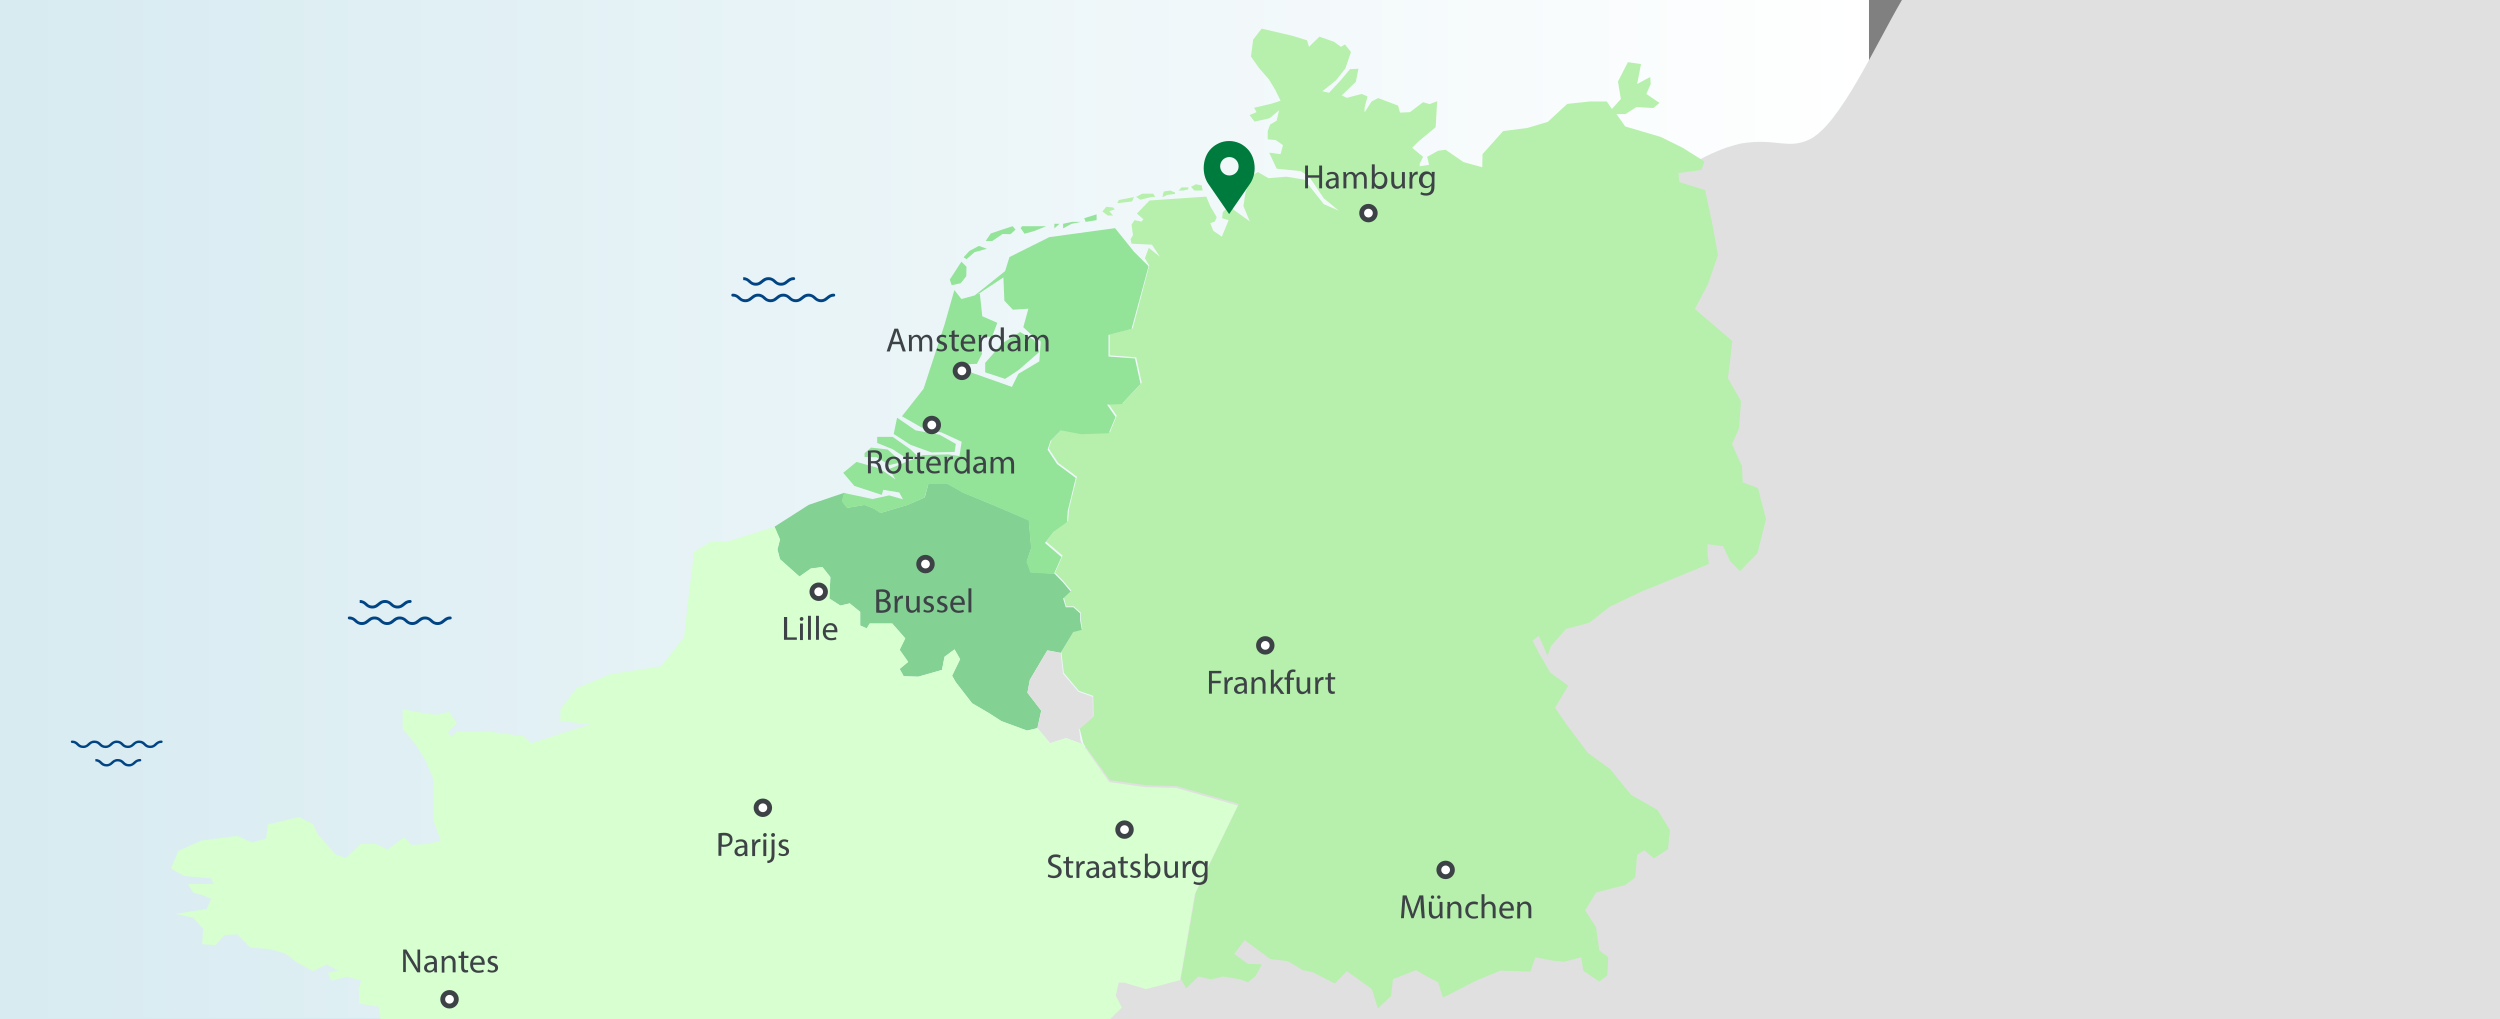 <svg xmlns="http://www.w3.org/2000/svg" xmlns:xlink="http://www.w3.org/1999/xlink" viewBox="0 0 1030 420" enable-background="new 0 0 1030 420"><rect x="0" y="0" width="1030" height="420" fill="#808080" stroke="none"/><style>.st0{fill:#d7ebf1}.st2{fill:#e0e0e0}.st6{fill:none;stroke:#65b22e}.st8{fill:#004483}.st9{fill:#3d4246}.st10{fill:#fff;stroke:#3d4246;stroke-width:2;stroke-miterlimit:10}</style><path class="st0" d="M0 0v420h770v-420h-112z"/><linearGradient id="SVGID_1_" gradientUnits="userSpaceOnUse" y1="209.697" x2="770" y2="209.697"><stop offset="0" stop-color="#fff" stop-opacity="0"/><stop offset="1" stop-color="#fff"/></linearGradient><path d="M0 0v419.4h770v-419.4h-112z" fill="url(#SVGID_1_)"/><path class="st2" d="M783.6 0c-10.9 18.5-25.8 51.9-38.4 57.6-8.8 4-13.8-.8-27.8 1.5 0 0-15.1 2.6-32.4 17-197.9 164.8-279.8 275.4-312.7 343.9h657.7v-420h-246.4z"/><g id="carte"><defs><path id="SVGID_2_" d="M65.8 643.6h668.5v-633.4h-712"/></defs><clipPath id="SVGID_3_"><use xlink:href="#SVGID_2_" overflow="visible"/></clipPath><path d="M457 87l2.3-.7-.7-.8-2.8-.3-1.6 1.9 2.2 1.7h2.2l-1.6-1.8zm9.4-4l.8-1.8-6.2 1.2-.7 1.3 6.1-.7zm7.8-1.8l1.8-.1-.9-1.3h-4.5l-2.5 1.3 1.7 1.2 4.4-1.1zm6.7-.9l3.2-.4v-.6l-2-.8-2.6.4s-.8 2.3-.4 2.3l1.8-.9m6.7-1.8l2-.5v-.8h-2.8l-1.2 1.3h2zm4.5 0h3.4l-.4-2.1-2.4-.5-2 1.1 1.4 1.5zm102.4 332.5l13.7-7 9.9-4.1 12.4.4 2.1-5.9 7.2 1.4 4.7.4 7-1.8.8 5.5 6.6 4.5 3.3-2.5.4-7.6-3.7-2.7-1.3-9.5-4.5-7 4.5-7.4 12-3.1 4.1-3.1.8-9.3 2.9-1.9 4 3.3 5.8-3.7.8-8-5.1-8.2-10.9-6.2-8.6-10.6-9.3-6.8-8.9-11.9-4.5-6.6 5.4-9.1-7.4-5.4-4.7-8.1-2.6-5.1 2.6-1.9 3.6 8.2 1.4-4 6.2-7.1 9.5-2.5 8.6-6.7 12.8-6.1 18.1-7.4 9.9-4.1-.6-3.7v-4.4l6.4.8 2.9 6.2 4.1 4.1 7.2-7.4 3.5-14-3.3-12.8-6.3-2.4-.3-6.6-4.1-9.1 2.9-6.6.8-11.1-5.4-9.5.8-6.2 1-9.1-15.4-13.2 5.4-10.3 4.1-11.9-2.3-12.8-3-14-10.6-3.3-.4-3.7 9.5-1.3 1.2-3.5-8.9-5.6-9.1-4.5-14.6-4.3-3.6-5.1h3.7l4.5-2.9 7 .4 2.5-2.1-5.4-3.7 1.8-4.1-.2-2.9-5.4 2.9 1.6-8.2-5.4-.8-4.1 8 1.2 7.2-3.7 4.1-2.1-3.1h-7l-9.3 1-8 7.4-8.4 2.5-10 1.3-8.5 9.5-.1 5.4-7.7-2.1-7.4-5.1-3.1.4-4.5 2.5.8 3.3-3.9.6v-1l1.4-2.9-4.5-3.7 2.7-2.7 7-5.8.6-10.7-3.1 1.2-2.7-.8-5.4 4.1-4.1.2-.8-2.9-8.2-3.1-2.7 1.4-2.9 4.5v-1.9l1.2-4.7-2.4-1-6.1 1.6-2.1-1 5.8-5.6 1.1-5.4-3.5.2-3.6 4.3-5 5.4-2.8-.6 5.6-4.5 3.9-4.9 2.3-6.8-2.5-3.1-1.6 1-2.9-2.1-6-2.1-4.3 4.2-.8-2.7-6.2-1.9-12.5-2.9-3.5 4.5-.9 7 3.3 4.7 4.1 4.7 2.7 4.5 2.1 4.3-3.7 1.2-7.2 1.7 1 1.8-2.9 1.2 2.1 2.7 6.2-1.4 3.9-3.3-1 4.3-2.7 1.6-1 2.7v3.4l3.3.3 3 2.1-1 3.7-4.7-.6 3.1 6.6 9.9 1 3.5 2.3 6 8.9 6.2 5.1-6.2-2.7-8-10.1-7.4-1.2-7.4.6-4.3-2.5-2.6 1.4-2.6 7.2-.8 5.4 2.6 6.3-8.6-6.2-2.5 2.4-.3 2.5 2.7.8-2.8 6.8-3.5-2.4-1.3-3.2 1.9-.6.8-1.8-2.7-4.6-1.6-3.9-23.4 1.6-5.2 5.4 2.7 2.3-.8 1-2.9-.6-1.2 1.9.6 4.3-1 1.6.4 1.9 8.4.4 3.3 5-4.6-3.7-1.6 4.3 1.8 3-6.8 25.9-9.5 2.5v8.6l10.9.8 2.3 10.5-7.8 8.3-6 .2 3.5 5.1-2.8 6.7-11.3.4-8.4-1.6-4.3 4.3-1.2 3.7 3.9 5.9 7.7 5.7-3.3 13.5-.3 4.6-5.4 3.9-3.7 4.7 6.8 5.8-3.1 7 3.4 3.5 3.3 3.9-3.1 2.9 1 3.6h3.1l2.9 2.6v2.8l.6 4-3.5.8-5.1 8.6 1 8.6 6.2 7.4 5.9 2.1.1 8.4-5.7 4.9 1.5 6.1.3.6 10.7 14.7 14.8 2.1 12.8.4 25.5 7.3-17.7 36.4-6.2 35.6 2.2 4 5-4.9 5.3 1.2 4.9-1.2 7.1 1.2 3.2 1.2 3-2.5 2.7-4.9-5.8-.2-5.6-4.1 4.3-5.7 10.5 7.8 7.3.9 6.2 3.7 3.9.8 9.3 4.7 4.9-5.1 10.3 7.4 2.5 8 5.4-5.1.8-7 9.5-3.7 4.7 2.7 4.4 2.3 2 6.3z" clip-path="url(#SVGID_3_)" fill="#b6f0ac"/><path d="M441.1 243.7l-3.1 2.9 1.1 3.6h3.1l2.8 2.5v2.8l.7 4-3.5.9-5.2 8.6-5.5-1-7.2 12.1-1 5.3 5.7 7.4-1.6 7.2-4.3 1-10.6-3.9-5-3.2-7-4.1-6.7-8.7-1.6-2.7 3.3-6.8-2.3-4-4.1 3-1 5.4-9.8 2.8-6-.2-1.7-3 3.5-2.9-3.5-4.9 2.3-4.8-5.3-6.1h-9.3l-1.2 2-2.7-1.2v-5.6l-4.3-3.5-3.9.9-4.5-2.9.4-8.8-3.3-4.2-4.8.7-4.7 3.3-8-7.2-1-4 1-4.1-2.2-5.3 14.1-9 14.7-5-.9 3.5 2.1 2.7 7.1-1.2 4.1 1.6 2.5 1.7 11.1-3.3 7.1-3.1 1.5-5.6h7.9l6.6 3.7 13.1 5.4 13.8 5.9 1 11.5-1.8 5.4 1.6 4.5 9.7.6 3.4 3.5z" fill="#84d194"/><path d="M365.7 185.2l-6.8-.8-2.7 2.3v1.6h4.8l5.5 3.3 5-1.2-5.8-5.2zm9.5 0l-7.4-5.2h-6.4v2.5l6.4 2.6 6.4 4.2 3.7-1.5-2.7-2.6zm2-7.9l-7.6-5.2-1.4 6.7 7 4.5 8.6 3.1 9.5-.2.5-3.3-6.7-3.8-9.9-1.8zm21-67.4l-2.1-2.1-2.4 3.7-2.4 3.7.8 2.3 3.7-.8 2.3-2.9.1-3.9zm8.4-7.4l-3.3-1.2-3.9 2.1-2.4 2.6 1.2.8 3.3-2.9 5.1-1.4zm9.7-6l2.1-1.9-1.2-1.4-4.9 1.6-4.1 1.4-2.1 3.1h2.7l4.3-2.9 3.2.1zm9.8-1.3l4.9-2h-9.9l-.6.8 1.6 2.3 4-1.1zm8.3-1.1l2.1-1.9h-2.1v1.9zm7.1-1.9l3.9-.8h-3.7l-3.7.8v1.9l3.5-1.9zm5.8-.8l4.5-.7v-2.4l-5.1 1.6.6 1.5zm-27.7 61.1l8.6-7.5-2.1-4.9-5.8-3.3-7.4 4.7-7 8v3.9l8.2 2.7 5.5-3.6zm9.2-11.8l-.6 8.2-8.6 5.1-2.7 5.4-16.4-5.8-2.5-3.5 4.5-.2 2.1-4.1-1.4-7.4 5.5.4 2.2-5.8-6.2-2.7-1-9.3-.9.3 10.6-7 .4 9.6 3.5 3.7 6.4-.4-2.1 7.6 3.1 2.9 4.1 3zm44.4-31l-6-6-7.8-9.7-27.1 3.7-16.4 8.2-1.8 5.8-12.5 10-5.5 1.5-2.9-3.7-4.1 14.4-8.6 26.3-8.9 11.3 8.9 5.1 7.5 1.6 8.2 3.8-.9 5.9-4.7-.7-10.4.3-13.8 5.7 1.8 3.1.7 1.2-6.5-4.5-9.5-2.7-5.5 4.5 4.6 5.4 11.3 3.7.6-2.1 6.6 1.1 1.5 2.8-5.7-1.6-6.8 1.5-11.8-2.5-.9 3.5 2.1 2.7 7.2-1.2 4.1 1.6 2.5 1.7 11.1-3.3 7.1-3.1 1.6-5.6h7.8l6.6 3.7 13.2 5.4 13.7 6 1 11.5-1.9 5.4 1.6 4.5 9.7.6 3.1-7-6.8-5.8 3.7-4.7 5.4-3.9.3-4.6 3.3-13.6-7.7-5.7-3.9-5.9 1.2-3.7 4.3-4.3 8.4 1.6 11.3-.4 2.8-6.7-3.5-5.1 6-.2 7.8-8.3-2.3-10.5-10.9-.8v-8.9l9.5-2.5 7-25.8z" fill="#93e399"/><path class="st2" d="M446 306.6l-6.8-2.5-6.6 2.1-5.2-6.2 1.6-7.2-5.7-7.4 1-5.3 7.2-12.2 5.5 1.1 1 8.6 6.3 7.4 5.9 2.1.1 8.4-5.7 5 .6 4.8"/><path d="M462.2 415.1l-2.5-4.9 1.2-5.4h2.1l9.2 2.7 14-3.7 6.1-35.6 17.7-36.3-25.5-7.3-12.7-.3-14.8-2.1-10.9-15.6-6.8-2.5-6.6 2.1-5.3-6.2-4.3 1-10.5-3.9-5.1-3.3-7-4.1-6.7-8.6-1.5-2.7 3.3-6.8-2.3-4.1-4.1 3.1-1.1 5.4-9.7 2.8-6.1-.2-1.6-3 3.5-2.9-3.5-5 2.3-4.7-5.4-6.1h-9.3l-1.2 2-2.7-1.2v-5.6l-4.3-3.5-3.9.9-4.5-2.9.4-8.9-3.3-4.1-4.7.6-4.7 3.3-8-7.1-1.1-4 1.1-4.1-2.3-5.3-19.4 6.1h-6.7l-7 4.2-2.5 20.1-1.7 15.2-9.4 11.9-21 3.3-13.9 5.8-6.6 8.6v4.9l12.3 1.3-24.3 7.8-3.2-2.9-14.9-1.9h-12.6l-2.1 2.3-1.5-2.2 3.6-3.5-3.2-4.7-5.1 1.2-5.1-.6-8.9-1.7v8l5.4 6.6 4.3 7 2.9 7.2v16.9l3.1 8.4-5.2 1.4-7 .4-2.8-3.2-7 5.1-4.6-2.3h-6.3l-6.2 5.8-4.3-1.5-7.2-8.2-2.1-4.3-5.7-2.9-7.6 1.9-5.2 1.2-.8 5.8-5.7 1.6-6.2-2.7-14.8 1.9-9.4 4.3-3.1 7.2 5.5 3.1 11.1 1 1 2.3h-10.5l2.1 3.5 4.1 1.2 3.3 1.4-1.8 4.2-12.8 2 7.2 1.6 4.1 4.5-.4 6.4 5.6.4 3.5-4.1 5.3-.4 5.3 5.4 8.5.8 6.2 1.8 4.5 3.5 6.7 3.7 5.8-2.8 4.5 2.6-4.1.9 1.4 3.2 6.4-1.6 6 1.6-1.1 3.1.1 6.4 8 1.2.9 5.3h300.4z" fill="#d7ffd0"/></g><path class="st8" d="M338.3 124.5c-1.5 0-2.3-.7-3-1.3-.6-.6-1.1-1-2.2-1-1 0-1.5.5-2.2 1-.7.6-1.5 1.3-3 1.3s-2.3-.7-3-1.3c-.6-.6-1.1-1-2.2-1s-1.5.5-2.2 1c-.7.6-1.5 1.3-3 1.3s-2.3-.7-3-1.3c-.6-.6-1.1-1-2.2-1s-1.5.5-2.2 1c-.7.6-1.5 1.3-3 1.3s-2.3-.7-3-1.3c-.6-.6-1.1-1-2.2-1-.4 0-.6-.3-.6-.6 0-.4.3-.6.6-.6 1.5 0 2.3.7 3 1.3.6.6 1.1 1 2.2 1s1.5-.5 2.2-1c.7-.6 1.5-1.3 3-1.3s2.3.7 3 1.3c.6.6 1.1 1 2.2 1s1.5-.5 2.2-1c.7-.6 1.5-1.3 3-1.3s2.3.7 3 1.3c.6.6 1.1 1 2.2 1s1.5-.5 2.2-1c.7-.6 1.5-1.3 3-1.3s2.3.7 3 1.3c.6.6 1.1 1 2.2 1s1.5-.5 2.2-1c.7-.6 1.5-1.3 3-1.3.4 0 .6.3.6.6 0 .4-.3.6-.6.6-1.1 0-1.5.5-2.2 1-.7.6-1.5 1.3-3 1.3zm-32.1-10.3c1.5 0 2.3.7 3 1.3.6.6 1.1 1 2.2 1s1.5-.5 2.2-1c.7-.6 1.5-1.3 3-1.3s2.3.7 3 1.3c.6.6 1.1 1 2.2 1s1.5-.5 2.2-1c.7-.6 1.5-1.3 3-1.3.4 0 .6.3.6.6 0 .4-.3.6-.6.6-1.1 0-1.5.5-2.2 1-.7.6-1.5 1.3-3 1.3s-2.3-.7-3-1.3c-.6-.6-1.1-1-2.2-1-1 0-1.5.5-2.2 1-.7.6-1.5 1.3-3 1.3s-2.3-.7-3-1.3c-.6-.6-1.1-1-2.2-1" id="wave"/><path class="st9" d="M296.1 343.3c.6-.1 1.4-.2 2.3-.2 1.2 0 2.1.3 2.6.8.5.4.8 1.1.8 2 0 .9-.3 1.5-.7 2-.6.7-1.7 1-2.9 1-.4 0-.7 0-1-.1v3.8h-1.2v-9.3zm1.2 4.6c.3.1.6.1 1 .1 1.5 0 2.4-.7 2.4-2 0-1.2-.9-1.8-2.2-1.8-.5 0-.9 0-1.1.1v3.6zm9.6 4.8l-.1-.9c-.4.5-1.1 1-2.1 1-1.4 0-2.1-1-2.1-1.9 0-1.6 1.5-2.5 4.1-2.5v-.1c0-.6-.2-1.6-1.5-1.6-.6 0-1.3.2-1.8.5l-.3-.8c.6-.4 1.4-.6 2.2-.6 2.1 0 2.6 1.4 2.6 2.8v2.5c0 .6 0 1.2.1 1.6h-1.1zm-.2-3.5c-1.3 0-2.9.2-2.9 1.5 0 .8.5 1.2 1.2 1.2.9 0 1.4-.6 1.6-1.1l.1-.4v-1.2zm3.2-1.2c0-.8 0-1.5-.1-2.1h1.1v1.3h.1c.3-.9 1.1-1.5 1.9-1.5h.4v1.2h-.4c-.9 0-1.5.7-1.7 1.6l-.1.6v3.6h-1.2v-4.7zm6-4c0 .4-.3.8-.8.8-.4 0-.7-.3-.7-.8 0-.4.3-.8.8-.8.4 0 .7.3.7.8zm-1.4 8.7v-6.8h1.2v6.8h-1.2zm1.6 1.9c.6 0 1.1-.2 1.3-.5.3-.4.5-.9.5-2.5v-5.7h1.2v6.1c0 1.3-.2 2.2-.8 2.8-.5.5-1.4.8-2.1.8l-.1-1zm3.2-10.6c0 .4-.3.8-.8.8s-.8-.3-.8-.8c0-.4.3-.8.8-.8s.8.3.8.8zm1.7 7.4c.4.2 1 .5 1.6.5.9 0 1.3-.4 1.3-1s-.4-.9-1.3-1.2c-1.2-.4-1.8-1.1-1.8-1.9 0-1.1.9-2 2.3-2 .7 0 1.3.2 1.7.4l-.3.9c-.3-.2-.8-.4-1.4-.4-.7 0-1.1.4-1.1.9 0 .6.4.8 1.3 1.1 1.2.4 1.8 1 1.8 2 0 1.2-.9 2-2.5 2-.7 0-1.4-.2-1.9-.5l.3-.8z"/><circle class="st10" cx="314.3" cy="332.8" r="2.8"/><path class="st9" d="M431.9 360.2c.5.3 1.3.6 2.2.6 1.2 0 2-.7 2-1.6 0-.9-.5-1.4-1.8-1.9-1.5-.5-2.5-1.3-2.5-2.7 0-1.5 1.2-2.6 3.1-2.6 1 0 1.7.2 2.1.5l-.3 1c-.3-.2-.9-.4-1.8-.4-1.3 0-1.8.8-1.8 1.4 0 .9.6 1.3 1.9 1.8 1.6.6 2.4 1.4 2.4 2.8 0 1.5-1.1 2.7-3.3 2.7-.9 0-1.9-.3-2.4-.6l.2-1zm8.5-7.3v1.9h1.8v.9h-1.8v3.7c0 .8.2 1.3.9 1.3.3 0 .6 0 .7-.1l.1.9c-.2.1-.6.2-1.1.2-.6 0-1-.2-1.3-.5-.4-.4-.5-1-.5-1.8v-3.7h-1.1v-.9h1.1v-1.6l1.2-.3zm3.1 4.1c0-.8 0-1.5-.1-2.1h1.1v1.3h.1c.3-.9 1.1-1.5 1.9-1.5h.4v1.2h-.4c-.9 0-1.5.7-1.7 1.6l-.1.6v3.6h-1.2v-4.7zm8.3 4.7l-.1-.9c-.4.5-1.1 1-2.1 1-1.4 0-2.1-1-2.1-1.9 0-1.6 1.5-2.5 4.1-2.5v-.1c0-.6-.2-1.6-1.5-1.6-.6 0-1.3.2-1.8.5l-.3-.8c.6-.4 1.4-.6 2.2-.6 2.1 0 2.6 1.4 2.6 2.8v2.5c0 .6 0 1.2.1 1.6h-1.1zm-.2-3.5c-1.3 0-2.9.2-2.9 1.5 0 .8.5 1.2 1.2 1.2.9 0 1.4-.6 1.6-1.1l.1-.4v-1.2zm6.9 3.5l-.1-.9c-.4.5-1.1 1-2.1 1-1.4 0-2.1-1-2.1-1.9 0-1.6 1.5-2.5 4.1-2.5v-.1c0-.6-.2-1.6-1.5-1.6-.6 0-1.3.2-1.8.5l-.3-.8c.6-.4 1.4-.6 2.2-.6 2.1 0 2.6 1.4 2.6 2.8v2.5c0 .6 0 1.2.1 1.6h-1.1zm-.2-3.5c-1.3 0-2.9.2-2.9 1.5 0 .8.5 1.2 1.2 1.2.9 0 1.4-.6 1.6-1.1l.1-.4v-1.2zm4.6-5.3v1.9h1.8v.9h-1.8v3.7c0 .8.2 1.3.9 1.3.3 0 .6 0 .7-.1l.1.9c-.2.1-.6.2-1.1.2-.6 0-1-.2-1.3-.5-.4-.4-.5-1-.5-1.8v-3.7h-1.1v-.9h1.1v-1.6l1.2-.3zm3 7.5c.4.2 1 .5 1.6.5.9 0 1.3-.4 1.3-1s-.4-.9-1.3-1.2c-1.2-.4-1.8-1.1-1.8-1.9 0-1.1.9-2 2.3-2 .7 0 1.3.2 1.7.4l-.3.9c-.3-.2-.8-.4-1.4-.4-.7 0-1.1.4-1.1.9 0 .6.4.8 1.3 1.1 1.2.4 1.8 1 1.8 2 0 1.2-.9 2-2.5 2-.7 0-1.4-.2-1.9-.5l.3-.8zm5.7 1.3c0-.5.1-1.1.1-1.8v-8.2h1.2v4.3c.4-.8 1.2-1.2 2.3-1.2 1.7 0 2.9 1.4 2.9 3.5 0 2.4-1.5 3.6-3 3.6-1 0-1.8-.4-2.3-1.3l-.1 1.1h-1.1zm1.3-2.8c0 .2 0 .3.1.4.2.9 1 1.4 1.8 1.4 1.3 0 2.1-1.1 2.1-2.6 0-1.4-.7-2.5-2-2.5-.8 0-1.6.6-1.9 1.5 0 .1-.1.3-.1.5v1.3zm12.4.9c0 .7 0 1.3.1 1.8h-1.1l-.1-1.1c-.3.5-1 1.3-2.2 1.3-1.1 0-2.3-.6-2.3-3v-4h1.2v3.8c0 1.3.4 2.2 1.5 2.2.8 0 1.4-.6 1.6-1.1.1-.2.1-.4.1-.6v-4.2h1.2v4.9zm2-2.8c0-.8 0-1.5-.1-2.1h1.1v1.3h.1c.3-.9 1.1-1.5 1.9-1.5h.4v1.2h-.4c-.9 0-1.5.7-1.7 1.6l-.1.6v3.6h-1.2v-4.7zm10.3-2.1c0 .5-.1 1-.1 1.9v3.9c0 1.6-.3 2.5-1 3.1-.7.6-1.6.8-2.5.8-.8 0-1.7-.2-2.3-.6l.3-.9c.4.3 1.1.5 2 .5 1.3 0 2.2-.7 2.2-2.4v-.8c-.4.6-1.1 1.1-2.2 1.1-1.7 0-2.9-1.4-2.9-3.3 0-2.3 1.5-3.6 3.1-3.6 1.2 0 1.8.6 2.1 1.2l.1-1h1.2zm-1.2 2.7c0-.2 0-.4-.1-.6-.2-.7-.8-1.3-1.7-1.3-1.2 0-2 1-2 2.6 0 1.3.7 2.4 2 2.4.8 0 1.4-.5 1.7-1.3.1-.2.1-.4.1-.7v-1.1z"/><circle class="st10" cx="463.3" cy="341.8" r="2.8"/><path class="st9" d="M323.1 254.2h1.2v8.4h4v1h-5.3v-9.4zm7.9.8c0 .4-.3.8-.8.8-.4 0-.7-.3-.7-.8 0-.4.3-.8.8-.8.4 0 .7.3.7.8zm-1.4 8.7v-6.8h1.2v6.8h-1.2zm3.3-10h1.2v9.9h-1.2v-9.9zm3.3 0h1.2v9.9h-1.2v-9.9zm4 6.8c0 1.7 1.1 2.4 2.3 2.4.9 0 1.4-.2 1.9-.4l.2.9c-.4.2-1.2.4-2.3.4-2.1 0-3.3-1.4-3.3-3.4s1.2-3.7 3.2-3.7c2.2 0 2.8 1.9 2.8 3.2v.6h-4.8zm3.6-.9c0-.8-.3-2-1.7-2-1.2 0-1.8 1.1-1.9 2h3.6z"/><circle class="st10" cx="337.3" cy="243.8" r="2.8"/><path class="st9" d="M585.4 374.2c-.1-1.3-.2-2.9-.1-4.1-.3 1.1-.7 2.3-1.2 3.6l-1.7 4.6h-.9l-1.5-4.5c-.4-1.3-.8-2.5-1.1-3.7 0 1.2-.1 2.8-.2 4.2l-.3 4h-1.2l.7-9.4h1.6l1.6 4.6c.4 1.2.7 2.2 1 3.2.2-1 .6-2 1-3.2l1.7-4.6h1.6l.6 9.4h-1.2l-.4-4.1zm8.9 2.3c0 .7 0 1.3.1 1.8h-1.1l-.1-1.1c-.3.5-1 1.3-2.2 1.3-1.1 0-2.3-.6-2.3-3v-4h1.2v3.8c0 1.3.4 2.2 1.5 2.2.8 0 1.4-.6 1.6-1.1.1-.2.1-.4.1-.6v-4.2h1.2v4.9zm-4.8-6.9c0-.4.3-.7.7-.7.4 0 .7.3.7.7 0 .4-.3.7-.7.7-.4 0-.7-.3-.7-.7zm2.6 0c0-.4.3-.7.7-.7.4 0 .7.3.7.7 0 .4-.3.7-.7.7-.4 0-.7-.3-.7-.7zm4.3 3.8c0-.7 0-1.3-.1-1.8h1.1l.1 1.1c.3-.6 1.1-1.3 2.2-1.3.9 0 2.4.6 2.4 2.9v4h-1.2v-3.9c0-1.1-.4-2-1.6-2-.8 0-1.4.6-1.7 1.3-.1.2-.1.4-.1.6v4.1h-1.2v-5zm12.6 4.7c-.3.2-1 .4-1.9.4-2 0-3.4-1.4-3.4-3.5s1.4-3.6 3.6-3.6c.7 0 1.4.2 1.7.4l-.3 1c-.3-.2-.8-.3-1.4-.3-1.6 0-2.4 1.1-2.4 2.6 0 1.6 1 2.5 2.4 2.5.7 0 1.2-.2 1.5-.3l.2.8zm1.4-9.7h1.2v4.2c.2-.4.5-.7.9-.9.4-.2.8-.3 1.3-.3.9 0 2.4.6 2.4 2.9v4h-1.2v-3.9c0-1.1-.4-2-1.6-2-.8 0-1.4.6-1.7 1.2-.1.2-.1.4-.1.6v4.1h-1.2v-9.9zm8.5 6.8c0 1.7 1.1 2.4 2.3 2.4.9 0 1.4-.2 1.9-.4l.2.9c-.4.2-1.2.4-2.3.4-2.1 0-3.3-1.4-3.3-3.4s1.2-3.7 3.2-3.7c2.2 0 2.8 1.9 2.8 3.2v.6h-4.8zm3.6-.9c0-.8-.3-2-1.7-2-1.2 0-1.8 1.1-1.9 2h3.6zm2.7-.9c0-.7 0-1.3-.1-1.8h1.1l.1 1.1c.3-.6 1.1-1.3 2.2-1.3.9 0 2.4.6 2.4 2.9v4h-1.2v-3.9c0-1.1-.4-2-1.6-2-.8 0-1.4.6-1.7 1.3-.1.2-.1.4-.1.6v4.1h-1.2v-5z"/><circle class="st10" cx="595.6" cy="358.4" r="2.8"/><path class="st9" d="M498.1 276.4h5.1v1h-3.9v3.1h3.6v1h-3.6v4.3h-1.2v-9.4zm6.4 4.8c0-.8 0-1.5-.1-2.1h1.1v1.3h.1c.3-.9 1.1-1.5 1.9-1.5h.4v1.2h-.4c-.9 0-1.5.7-1.7 1.6l-.1.6v3.6h-1.2v-4.7zm8.2 4.6l-.1-.9c-.4.5-1.1 1-2.1 1-1.4 0-2.1-1-2.1-1.9 0-1.6 1.5-2.5 4.1-2.5v-.1c0-.6-.2-1.6-1.5-1.6-.6 0-1.3.2-1.8.5l-.3-.8c.6-.4 1.4-.6 2.2-.6 2.1 0 2.6 1.4 2.6 2.8v2.5c0 .6 0 1.2.1 1.6h-1.1zm-.1-3.4c-1.3 0-2.9.2-2.9 1.5 0 .8.5 1.2 1.2 1.2.9 0 1.4-.6 1.6-1.1l.1-.4v-1.2zm3.1-1.5c0-.7 0-1.3-.1-1.8h1.1l.1 1.1c.3-.6 1.1-1.3 2.2-1.3.9 0 2.4.6 2.4 2.9v4h-1.2v-3.9c0-1.1-.4-2-1.6-2-.8 0-1.4.6-1.7 1.3-.1.2-.1.4-.1.6v4.1h-1.2v-5zm9 1.3c.2-.2.4-.5.6-.8l2-2.3h1.5l-2.6 2.8 3 4h-1.5l-2.3-3.3-.6.7v2.5h-1.2v-9.9h1.2v6.3zm5.5 3.6v-5.8h-1v-.9h1v-.3c0-1 .2-1.8.8-2.4.5-.4 1.1-.6 1.7-.6.4 0 .8.1 1.1.2l-.2 1c-.2-.1-.4-.2-.8-.2-1.1 0-1.3.9-1.3 2v.4h1.6v.9h-1.6v5.8h-1.3zm9.6-1.8c0 .7 0 1.3.1 1.8h-1.1l-.1-1.1c-.3.5-1 1.3-2.2 1.3-1.1 0-2.3-.6-2.3-3v-4h1.2v3.8c0 1.3.4 2.2 1.5 2.2.8 0 1.4-.6 1.6-1.1.1-.2.1-.4.1-.6v-4.2h1.2v4.9zm2.1-2.8c0-.8 0-1.5-.1-2.1h1.1v1.3h.1c.3-.9 1.1-1.5 1.9-1.5h.4v1.2h-.4c-.9 0-1.5.7-1.7 1.6l-.1.6v3.6h-1.2v-4.7zm6.4-4.1v1.9h1.8v.9h-1.8v3.7c0 .8.2 1.3.9 1.3.3 0 .6 0 .7-.1l.1.9c-.2.1-.6.2-1.1.2-.6 0-1-.2-1.3-.5-.3-.4-.5-1-.5-1.8v-3.6h-1.1v-.9h1.1v-1.6l1.2-.4z"/><circle class="st10" cx="521.3" cy="265.9" r="2.8"/><path class="st9" d="M361.1 243c.5-.1 1.4-.2 2.2-.2 1.2 0 2 .2 2.6.7.5.4.8.9.8 1.7 0 .9-.6 1.7-1.6 2.1.9.2 1.9 1 1.9 2.4 0 .8-.3 1.4-.8 1.9-.7.6-1.7.9-3.3.9-.8 0-1.5-.1-1.9-.1v-9.4zm1.2 3.9h1.1c1.3 0 2-.7 2-1.6 0-1.1-.8-1.5-2.1-1.5-.6 0-.9 0-1.1.1v3zm0 4.5c.2 0 .6.1 1 .1 1.3 0 2.4-.5 2.4-1.8s-1.1-1.8-2.4-1.8h-1v3.5zm6.3-3.7c0-.8 0-1.5-.1-2.1h1.1v1.3h.1c.3-.9 1.1-1.5 1.9-1.5h.4v1.2h-.4c-.9 0-1.5.7-1.7 1.6l-.1.6v3.6h-1.2v-4.7zm10.3 2.8c0 .7 0 1.3.1 1.8h-1.1l-.1-1.1c-.3.5-1 1.3-2.2 1.3-1.1 0-2.3-.6-2.3-3v-4h1.2v3.8c0 1.3.4 2.2 1.5 2.2.8 0 1.4-.6 1.6-1.1.1-.2.1-.4.1-.6v-4.2h1.2v4.9zm1.8.6c.4.2 1 .5 1.6.5.9 0 1.3-.4 1.3-1s-.4-.9-1.3-1.2c-1.2-.4-1.8-1.1-1.8-1.9 0-1.1.9-2 2.3-2 .7 0 1.3.2 1.7.4l-.3.9c-.3-.2-.8-.4-1.4-.4-.7 0-1.1.4-1.1.9 0 .6.4.8 1.3 1.1 1.2.4 1.8 1 1.8 2 0 1.2-.9 2-2.5 2-.7 0-1.4-.2-1.9-.5l.3-.8zm5.6 0c.4.2 1 .5 1.6.5.9 0 1.3-.4 1.3-1s-.4-.9-1.3-1.2c-1.2-.4-1.8-1.1-1.8-1.9 0-1.1.9-2 2.3-2 .7 0 1.3.2 1.7.4l-.3.9c-.3-.2-.8-.4-1.4-.4-.7 0-1.1.4-1.1.9 0 .6.4.8 1.3 1.1 1.2.4 1.8 1 1.8 2 0 1.2-.9 2-2.5 2-.7 0-1.4-.2-1.9-.5l.3-.8zm6.4-1.9c0 1.7 1.1 2.4 2.3 2.4.9 0 1.4-.2 1.9-.4l.2.9c-.4.2-1.2.4-2.3.4-2.1 0-3.3-1.4-3.3-3.4s1.2-3.7 3.2-3.7c2.2 0 2.8 1.9 2.8 3.2v.6h-4.8zm3.6-.9c0-.8-.3-2-1.7-2-1.2 0-1.8 1.1-1.9 2h3.6zm2.7-5.9h1.2v9.9h-1.2v-9.9z"/><circle class="st10" cx="381.3" cy="232.4" r="2.8"/><path class="st9" d="M538.9 68.2v4h4.6v-4h1.2v9.4h-1.2v-4.4h-4.6v4.4h-1.2v-9.4h1.2zm11.6 9.5l-.1-.9c-.4.5-1.1 1-2.1 1-1.4 0-2.1-1-2.1-1.9 0-1.6 1.5-2.5 4.1-2.5v-.1c0-.6-.2-1.6-1.5-1.6-.6 0-1.3.2-1.8.5l-.3-.8c.6-.4 1.4-.6 2.2-.6 2.1 0 2.6 1.4 2.6 2.8v2.4c0 .6 0 1.2.1 1.6h-1.1zm-.2-3.5c-1.3 0-2.9.2-2.9 1.5 0 .8.5 1.2 1.2 1.2.9 0 1.4-.6 1.6-1.1l.1-.4v-1.2zm3.2-1.5c0-.7 0-1.3-.1-1.8h1.1l.1 1.1c.4-.6 1-1.2 2.1-1.2.9 0 1.6.6 1.9 1.4.2-.4.5-.7.8-.9.4-.3.9-.5 1.5-.5.9 0 2.2.6 2.2 2.9v4h-1.1v-3.8c0-1.3-.5-2.1-1.5-2.1-.7 0-1.2.5-1.5 1.1-.1.2-.1.4-.1.6v4.2h-1.2v-4.1c0-1.1-.5-1.9-1.4-1.9-.8 0-1.3.6-1.5 1.2-.1.2-.1.4-.1.6v4.1h-1.2v-4.9zm11.6 5c0-.5.1-1.1.1-1.8v-8.2h1.2v4.3c.4-.8 1.2-1.2 2.3-1.2 1.7 0 2.9 1.4 2.9 3.5 0 2.4-1.5 3.6-3 3.6-1 0-1.8-.4-2.3-1.3l-.1 1.1h-1.1zm1.3-2.8c0 .2 0 .3.1.4.2.9 1 1.4 1.8 1.4 1.3 0 2.1-1.1 2.1-2.6 0-1.4-.7-2.5-2-2.5-.8 0-1.6.6-1.9 1.5 0 .1-.1.3-.1.5v1.3zm12.4.9c0 .7 0 1.3.1 1.8h-1.1l-.1-1.1c-.3.5-1 1.3-2.2 1.3-1.1 0-2.3-.6-2.3-3v-4h1.2v3.8c0 1.3.4 2.2 1.5 2.2.8 0 1.4-.6 1.6-1.1.1-.2.1-.4.1-.6v-4.2h1.2v4.9zm2-2.8c0-.8 0-1.5-.1-2.1h1.1v1.3h.1c.3-.9 1.1-1.5 1.9-1.5h.3v1.2h-.4c-.9 0-1.5.7-1.7 1.6l-.1.6v3.6h-1.2v-4.7zm10.3-2.1c0 .5-.1 1-.1 1.9v3.9c0 1.6-.3 2.5-1 3.1-.7.6-1.6.8-2.5.8-.8 0-1.7-.2-2.3-.6l.3-.9c.4.3 1.1.5 2 .5 1.3 0 2.2-.7 2.2-2.4v-.8c-.4.6-1.1 1.1-2.2 1.1-1.7 0-2.9-1.4-2.9-3.3 0-2.3 1.5-3.6 3.1-3.6 1.2 0 1.8.6 2.1 1.2l.1-1h1.2zm-1.2 2.7c0-.2 0-.4-.1-.6-.2-.7-.8-1.3-1.7-1.3-1.2 0-2 1-2 2.6 0 1.3.7 2.4 2 2.4.8 0 1.4-.5 1.7-1.3.1-.2.1-.4.1-.7v-1.1z"/><circle class="st10" cx="563.8" cy="87.8" r="2.8"/><path class="st9" d="M357.7 185.7c.6-.1 1.5-.2 2.3-.2 1.3 0 2.1.2 2.7.8.5.4.7 1.1.7 1.8 0 1.2-.8 2.1-1.8 2.4.7.3 1.2.9 1.4 1.9.3 1.3.5 2.2.7 2.6h-1.3c-.2-.3-.4-1.1-.6-2.3-.3-1.3-.8-1.8-1.9-1.8h-1.1v4.1h-1.2v-9.3zm1.2 4.3h1.2c1.3 0 2.1-.7 2.1-1.8 0-1.2-.9-1.8-2.2-1.8-.6 0-1 .1-1.2.1v3.5zm12.5 1.6c0 2.5-1.7 3.6-3.4 3.6-1.8 0-3.3-1.3-3.3-3.5 0-2.3 1.5-3.6 3.4-3.6 2 0 3.3 1.4 3.3 3.5zm-5.4 0c0 1.5.9 2.6 2.1 2.6 1.2 0 2.1-1.1 2.1-2.6 0-1.1-.6-2.6-2-2.6-1.5 0-2.2 1.3-2.2 2.6zm8.4-5.3v1.9h1.8v.9h-1.8v3.7c0 .8.2 1.3.9 1.3.3 0 .6 0 .7-.1l.1.9c-.2.1-.6.2-1.1.2-.6 0-1-.2-1.3-.5-.4-.4-.5-1-.5-1.8v-3.7h-1.1v-.9h1.1v-1.6l1.2-.3zm4.7 0v1.9h1.8v.9h-1.8v3.7c0 .8.2 1.3.9 1.3.3 0 .6 0 .7-.1l.1.9c-.2.1-.6.2-1.1.2-.6 0-1-.2-1.3-.5-.4-.4-.5-1-.5-1.8v-3.7h-1.1v-.9h1.1v-1.6l1.2-.3zm3.7 5.5c0 1.7 1.1 2.4 2.3 2.4.9 0 1.4-.2 1.9-.4l.2.9c-.4.2-1.2.4-2.3.4-2.1 0-3.3-1.4-3.3-3.4s1.2-3.7 3.2-3.7c2.2 0 2.8 1.9 2.8 3.2v.6h-4.8zm3.6-.8c0-.8-.3-2-1.7-2-1.2 0-1.8 1.1-1.9 2h3.6zm2.8-.7c0-.8 0-1.5-.1-2.1h1.1v1.3h.1c.3-.9 1.1-1.5 1.9-1.5h.4v1.2h-.4c-.9 0-1.5.7-1.7 1.6l-.1.6v3.6h-1.2v-4.7zm10.3-5.2v8.2c0 .6 0 1.3.1 1.8h-1.1l-.1-1.2c-.4.8-1.2 1.3-2.3 1.3-1.6 0-2.9-1.4-2.9-3.4 0-2.3 1.4-3.6 3-3.6 1 0 1.7.5 2 1v-4h1.3zm-1.3 5.9c0-.2 0-.4-.1-.5-.2-.8-.9-1.4-1.8-1.4-1.3 0-2 1.1-2 2.6 0 1.4.7 2.5 2 2.5.8 0 1.6-.5 1.8-1.5l.1-.5v-1.2zm7 4l-.1-.9c-.4.5-1.1 1-2.1 1-1.4 0-2.1-1-2.1-1.9 0-1.6 1.5-2.5 4.1-2.5v-.1c0-.6-.2-1.6-1.5-1.6-.6 0-1.3.2-1.8.5l-.3-.8c.6-.4 1.4-.6 2.2-.6 2.1 0 2.6 1.4 2.6 2.8v2.5c0 .6 0 1.2.1 1.6h-1.1zm-.1-3.5c-1.3 0-2.9.2-2.9 1.5 0 .8.5 1.2 1.2 1.2.9 0 1.4-.6 1.6-1.1l.1-.4v-1.2zm3.1-1.4c0-.7 0-1.3-.1-1.8h1.1l.1 1.1c.4-.6 1-1.2 2.1-1.2.9 0 1.6.6 1.9 1.4.2-.4.5-.7.8-.9.4-.3.9-.5 1.5-.5.9 0 2.2.6 2.2 2.9v4h-1.2v-3.8c0-1.3-.5-2.1-1.5-2.1-.7 0-1.2.5-1.5 1.1-.1.2-.1.4-.1.6v4.2h-1.2v-4.1c0-1.1-.5-1.9-1.4-1.9-.8 0-1.3.6-1.5 1.2-.1.2-.1.4-.1.6v4.1h-1.2v-4.9z"/><circle class="st10" cx="383.9" cy="175.1" r="2.8"/><path class="st9" d="M367.6 141.8l-1 3h-1.3l3.2-9.4h1.5l3.2 9.4h-1.3l-1-3h-3.3zm3.1-1l-.9-2.7c-.2-.6-.4-1.2-.5-1.7-.1.6-.3 1.1-.5 1.7l-.9 2.7h2.8zm3.8-1c0-.7 0-1.3-.1-1.8h1.1l.1 1.1c.4-.6 1-1.2 2.1-1.2.9 0 1.6.6 1.9 1.4.2-.4.5-.7.8-.9.4-.3.9-.5 1.5-.5.9 0 2.2.6 2.2 2.9v4h-1.1v-3.8c0-1.3-.5-2.1-1.5-2.1-.7 0-1.2.5-1.5 1.1-.1.2-.1.4-.1.6v4.2h-1.2v-4.1c0-1.1-.5-1.9-1.4-1.9-.8 0-1.3.6-1.5 1.2-.1.2-.1.4-.1.6v4.1h-1.2v-4.9zm11.6 3.7c.4.2 1 .5 1.6.5.9 0 1.3-.4 1.3-1s-.4-.9-1.3-1.2c-1.2-.4-1.8-1.1-1.8-1.9 0-1.1.9-2 2.3-2 .7 0 1.3.2 1.7.4l-.3.9c-.3-.2-.8-.4-1.4-.4-.7 0-1.1.4-1.1.9 0 .6.4.8 1.3 1.1 1.2.4 1.8 1 1.8 2 0 1.2-.9 2-2.5 2-.7 0-1.4-.2-1.9-.5l.3-.8zm7.2-7.5v1.9h1.8v.9h-1.8v3.7c0 .8.2 1.3.9 1.3.3 0 .6 0 .7-.1l.1.9c-.2.1-.6.2-1.1.2-.6 0-1-.2-1.3-.5-.4-.4-.5-1-.5-1.8v-3.7h-1.1v-.8h1.1v-1.6l1.2-.4zm3.7 5.6c0 1.7 1.1 2.4 2.3 2.4.9 0 1.4-.2 1.9-.4l.2.9c-.4.2-1.2.4-2.3.4-2.1 0-3.3-1.4-3.3-3.4s1.2-3.7 3.2-3.7c2.2 0 2.8 1.9 2.8 3.2v.6h-4.8zm3.6-.9c0-.8-.3-2-1.7-2-1.2 0-1.8 1.1-1.9 2h3.6zm2.7-.6c0-.8 0-1.5-.1-2.1h1.1v1.3h.1c.3-.9 1.1-1.5 1.9-1.5h.4v1.2h-.4c-.9 0-1.5.7-1.7 1.6l-.1.6v3.6h-1.2v-4.7zm10.3-5.3v8.2c0 .6 0 1.3.1 1.8h-1.1l-.1-1.2c-.4.8-1.2 1.3-2.3 1.3-1.6 0-2.9-1.4-2.9-3.4 0-2.3 1.4-3.6 3-3.6 1 0 1.7.5 2 1v-4h1.3zm-1.2 5.9c0-.2 0-.4-.1-.5-.2-.8-.9-1.4-1.8-1.4-1.3 0-2 1.1-2 2.6 0 1.4.7 2.5 2 2.5.8 0 1.6-.5 1.8-1.5l.1-.5v-1.2zm7 4l-.1-.9c-.4.5-1.1 1-2.1 1-1.4 0-2.1-1-2.1-1.9 0-1.6 1.5-2.5 4.1-2.5v-.1c0-.6-.2-1.6-1.5-1.6-.6 0-1.3.2-1.8.5l-.3-.8c.6-.4 1.4-.6 2.2-.6 2.1 0 2.6 1.4 2.6 2.8v2.5c0 .6 0 1.2.1 1.6h-1.1zm-.2-3.4c-1.3 0-2.9.2-2.9 1.5 0 .8.5 1.2 1.2 1.2.9 0 1.4-.6 1.6-1.1l.1-.4v-1.2zm3.2-1.5c0-.7 0-1.3-.1-1.8h1.1l.1 1.1c.4-.6 1-1.2 2.1-1.2.9 0 1.6.6 1.9 1.4.2-.4.5-.7.8-.9.4-.3.9-.5 1.5-.5.9 0 2.2.6 2.2 2.9v4h-1.2v-3.8c0-1.3-.5-2.1-1.5-2.1-.7 0-1.2.5-1.5 1.1-.1.2-.1.4-.1.6v4.2h-1.2v-4.1c0-1.1-.5-1.9-1.4-1.9-.8 0-1.3.6-1.5 1.2-.1.2-.1.4-.1.6v4.1h-1.2v-4.9z"/><circle class="st10" cx="396.3" cy="152.8" r="2.8"/><path class="st9" d="M166.1 400.6v-9.4h1.3l3 4.8c.7 1.1 1.2 2.1 1.7 3.1-.1-1.3-.1-2.4-.1-3.9v-4h1.1v9.4h-1.2l-3-4.8c-.7-1-1.3-2.1-1.8-3.2.1 1.2.1 2.3.1 3.9v4h-1.1zm12.9 0l-.1-.9c-.4.5-1.1 1-2.1 1-1.4 0-2.1-1-2.1-1.9 0-1.6 1.5-2.5 4.1-2.5v-.1c0-.6-.2-1.6-1.5-1.6-.6 0-1.3.2-1.8.5l-.3-.8c.6-.4 1.4-.6 2.2-.6 2.1 0 2.6 1.4 2.6 2.8v2.5c0 .6 0 1.2.1 1.6h-1.1zm-.2-3.4c-1.3 0-2.9.2-2.9 1.5 0 .8.5 1.2 1.2 1.2.9 0 1.4-.6 1.6-1.1l.1-.4v-1.2zm3.2-1.5c0-.7 0-1.3-.1-1.8h1.1l.1 1.1c.3-.6 1.1-1.3 2.2-1.3.9 0 2.4.6 2.4 2.9v4h-1.2v-3.9c0-1.1-.4-2-1.6-2-.8 0-1.4.6-1.7 1.3-.1.2-.1.4-.1.6v4.1h-1.1v-5zm9.2-3.8v1.9h1.8v.9h-1.8v3.7c0 .8.2 1.3.9 1.3.3 0 .6 0 .7-.1l.1.9c-.2.1-.6.2-1.1.2-.6 0-1-.2-1.3-.5-.4-.4-.5-1-.5-1.8v-3.7h-1.1v-.9h1.1v-1.6l1.2-.3zm3.7 5.6c0 1.7 1.1 2.4 2.3 2.4.9 0 1.4-.2 1.9-.4l.2.9c-.4.2-1.2.4-2.3.4-2.1 0-3.3-1.4-3.3-3.4s1.2-3.7 3.2-3.7c2.2 0 2.8 1.9 2.8 3.2v.6h-4.8zm3.6-.9c0-.8-.3-2-1.7-2-1.2 0-1.8 1.1-1.9 2h3.6zm2.6 2.8c.4.2 1 .5 1.6.5.9 0 1.3-.4 1.3-1s-.4-.9-1.3-1.2c-1.2-.4-1.8-1.1-1.8-1.9 0-1.1.9-2 2.3-2 .7 0 1.3.2 1.7.4l-.3.9c-.3-.2-.8-.4-1.4-.4-.7 0-1.1.4-1.1.9 0 .6.4.8 1.3 1.1 1.2.4 1.8 1 1.8 2 0 1.2-.9 2-2.5 2-.7 0-1.4-.2-1.9-.5l.3-.8z"/><circle class="st10" cx="185.2" cy="411.7" r="2.8"/><path class="st8" d="M180.3 257.5c-1.5 0-2.3-.7-3-1.3-.6-.6-1.1-1-2.2-1-1 0-1.5.5-2.2 1-.7.6-1.5 1.3-3 1.3s-2.3-.7-3-1.3c-.6-.6-1.1-1-2.2-1s-1.5.5-2.2 1c-.7.6-1.5 1.3-3 1.3s-2.3-.7-3-1.3c-.6-.6-1.1-1-2.2-1s-1.5.5-2.2 1c-.7.6-1.5 1.3-3 1.3s-2.3-.7-3-1.3c-.6-.6-1.1-1-2.2-1-.4 0-.6-.3-.6-.6 0-.4.3-.6.6-.6 1.5 0 2.3.7 3 1.3.6.6 1.1 1 2.2 1s1.5-.5 2.2-1c.7-.6 1.5-1.3 3-1.3s2.3.7 3 1.3c.6.6 1.1 1 2.2 1s1.5-.5 2.2-1c.7-.6 1.5-1.3 3-1.3s2.3.7 3 1.3c.6.6 1.1 1 2.2 1s1.5-.5 2.2-1c.7-.6 1.5-1.3 3-1.3s2.3.7 3 1.3c.6.6 1.1 1 2.2 1s1.5-.5 2.2-1c.7-.6 1.5-1.3 3-1.3.4 0 .6.3.6.6 0 .4-.3.6-.6.6-1.1 0-1.5.5-2.2 1-.7.6-1.5 1.3-3 1.3zm-32.1-10.3c1.5 0 2.3.7 3 1.3.6.6 1.1 1 2.2 1s1.5-.5 2.2-1c.7-.6 1.5-1.3 3-1.3s2.3.7 3 1.3c.6.6 1.1 1 2.2 1s1.5-.5 2.2-1c.7-.6 1.5-1.3 3-1.3.4 0 .6.3.6.6 0 .4-.3.6-.6.6-1.1 0-1.5.5-2.2 1-.7.6-1.5 1.3-3 1.3s-2.3-.7-3-1.3c-.6-.6-1.1-1-2.2-1s-1.5.5-2.2 1c-.7.6-1.5 1.3-3 1.3s-2.3-.7-3-1.3c-.6-.6-1.1-1-2.2-1" id="wave_1_"/><path class="st0" d="M20 534v-420"/><linearGradient id="SVGID_4_" gradientUnits="userSpaceOnUse" x1="20" y1="324.001" x2="20" y2="324.001"><stop offset="0" stop-color="#fff" stop-opacity="0"/><stop offset="1" stop-color="#fff"/></linearGradient><path d="M20 534v-420" fill="url(#SVGID_4_)"/><path class="st8" d="M61.9 308.2c-1.4 0-2.1-.6-2.7-1.2-.5-.5-1-.9-1.9-.9-1 0-1.4.4-1.9.9-.6.5-1.3 1.2-2.7 1.2s-2.1-.6-2.7-1.2c-.5-.5-1-.9-1.9-.9-1 0-1.4.4-1.9.9-.6.5-1.3 1.2-2.7 1.2s-2.1-.6-2.7-1.2c-.5-.5-1-.9-1.9-.9-1 0-1.4.4-1.9.9-.6.5-1.3 1.2-2.7 1.2s-2.1-.6-2.7-1.2c-.5-.5-1-.9-1.9-.9-.3 0-.5-.2-.5-.5s.2-.5.5-.5c1.4 0 2.1.6 2.7 1.2.5.5 1 .9 1.9.9 1 0 1.4-.4 1.9-.9.6-.5 1.3-1.2 2.7-1.2s2.1.6 2.7 1.2c.5.5 1 .9 1.9.9 1 0 1.4-.4 1.9-.9.6-.5 1.3-1.2 2.7-1.2s2.1.6 2.7 1.2c.5.5 1 .9 1.9.9 1 0 1.4-.4 1.9-.9.6-.5 1.3-1.2 2.7-1.2s2.1.6 2.7 1.2c.5.5 1 .9 1.9.9 1 0 1.4-.4 1.9-.9.6-.5 1.3-1.2 2.7-1.2.3 0 .5.2.5.5s-.2.5-.5.5c-1 0-1.4.4-1.9.9-.7.6-1.3 1.2-2.7 1.2zM39.3 312.7c1.4 0 2.1.6 2.7 1.2.5.5 1 .9 1.9.9 1 0 1.4-.4 1.9-.9.6-.5 1.3-1.2 2.7-1.2s2.1.6 2.7 1.2c.5.5 1 .9 1.9.9 1 0 1.4-.4 1.9-.9.6-.5 1.3-1.2 2.7-1.2.3 0 .5.2.5.5s-.2.5-.5.5c-1 0-1.4.4-1.9.9-.6.5-1.3 1.2-2.7 1.2s-2.1-.6-2.7-1.2c-.5-.5-1-.9-1.9-.9-1 0-1.4.4-1.9.9-.6.5-1.3 1.2-2.7 1.2s-2.1-.6-2.7-1.2c-.5-.5-1-.9-1.9-.9"/><path d="M513.8 61.2c-2-2-4.6-3.1-7.4-3.1s-5.4 1.1-7.4 3.1c-3.7 3.7-4.1 10.6-1 14.8l8.4 12.2 8.4-12.2c3.2-4.3 2.7-11.2-1-14.8zm-7.3 11.1c-2.1 0-3.8-1.7-3.8-3.8 0-2.1 1.7-3.8 3.8-3.8 2.1 0 3.8 1.7 3.8 3.8.1 2.1-1.7 3.8-3.8 3.8z" fill="#007b3e"/></svg>